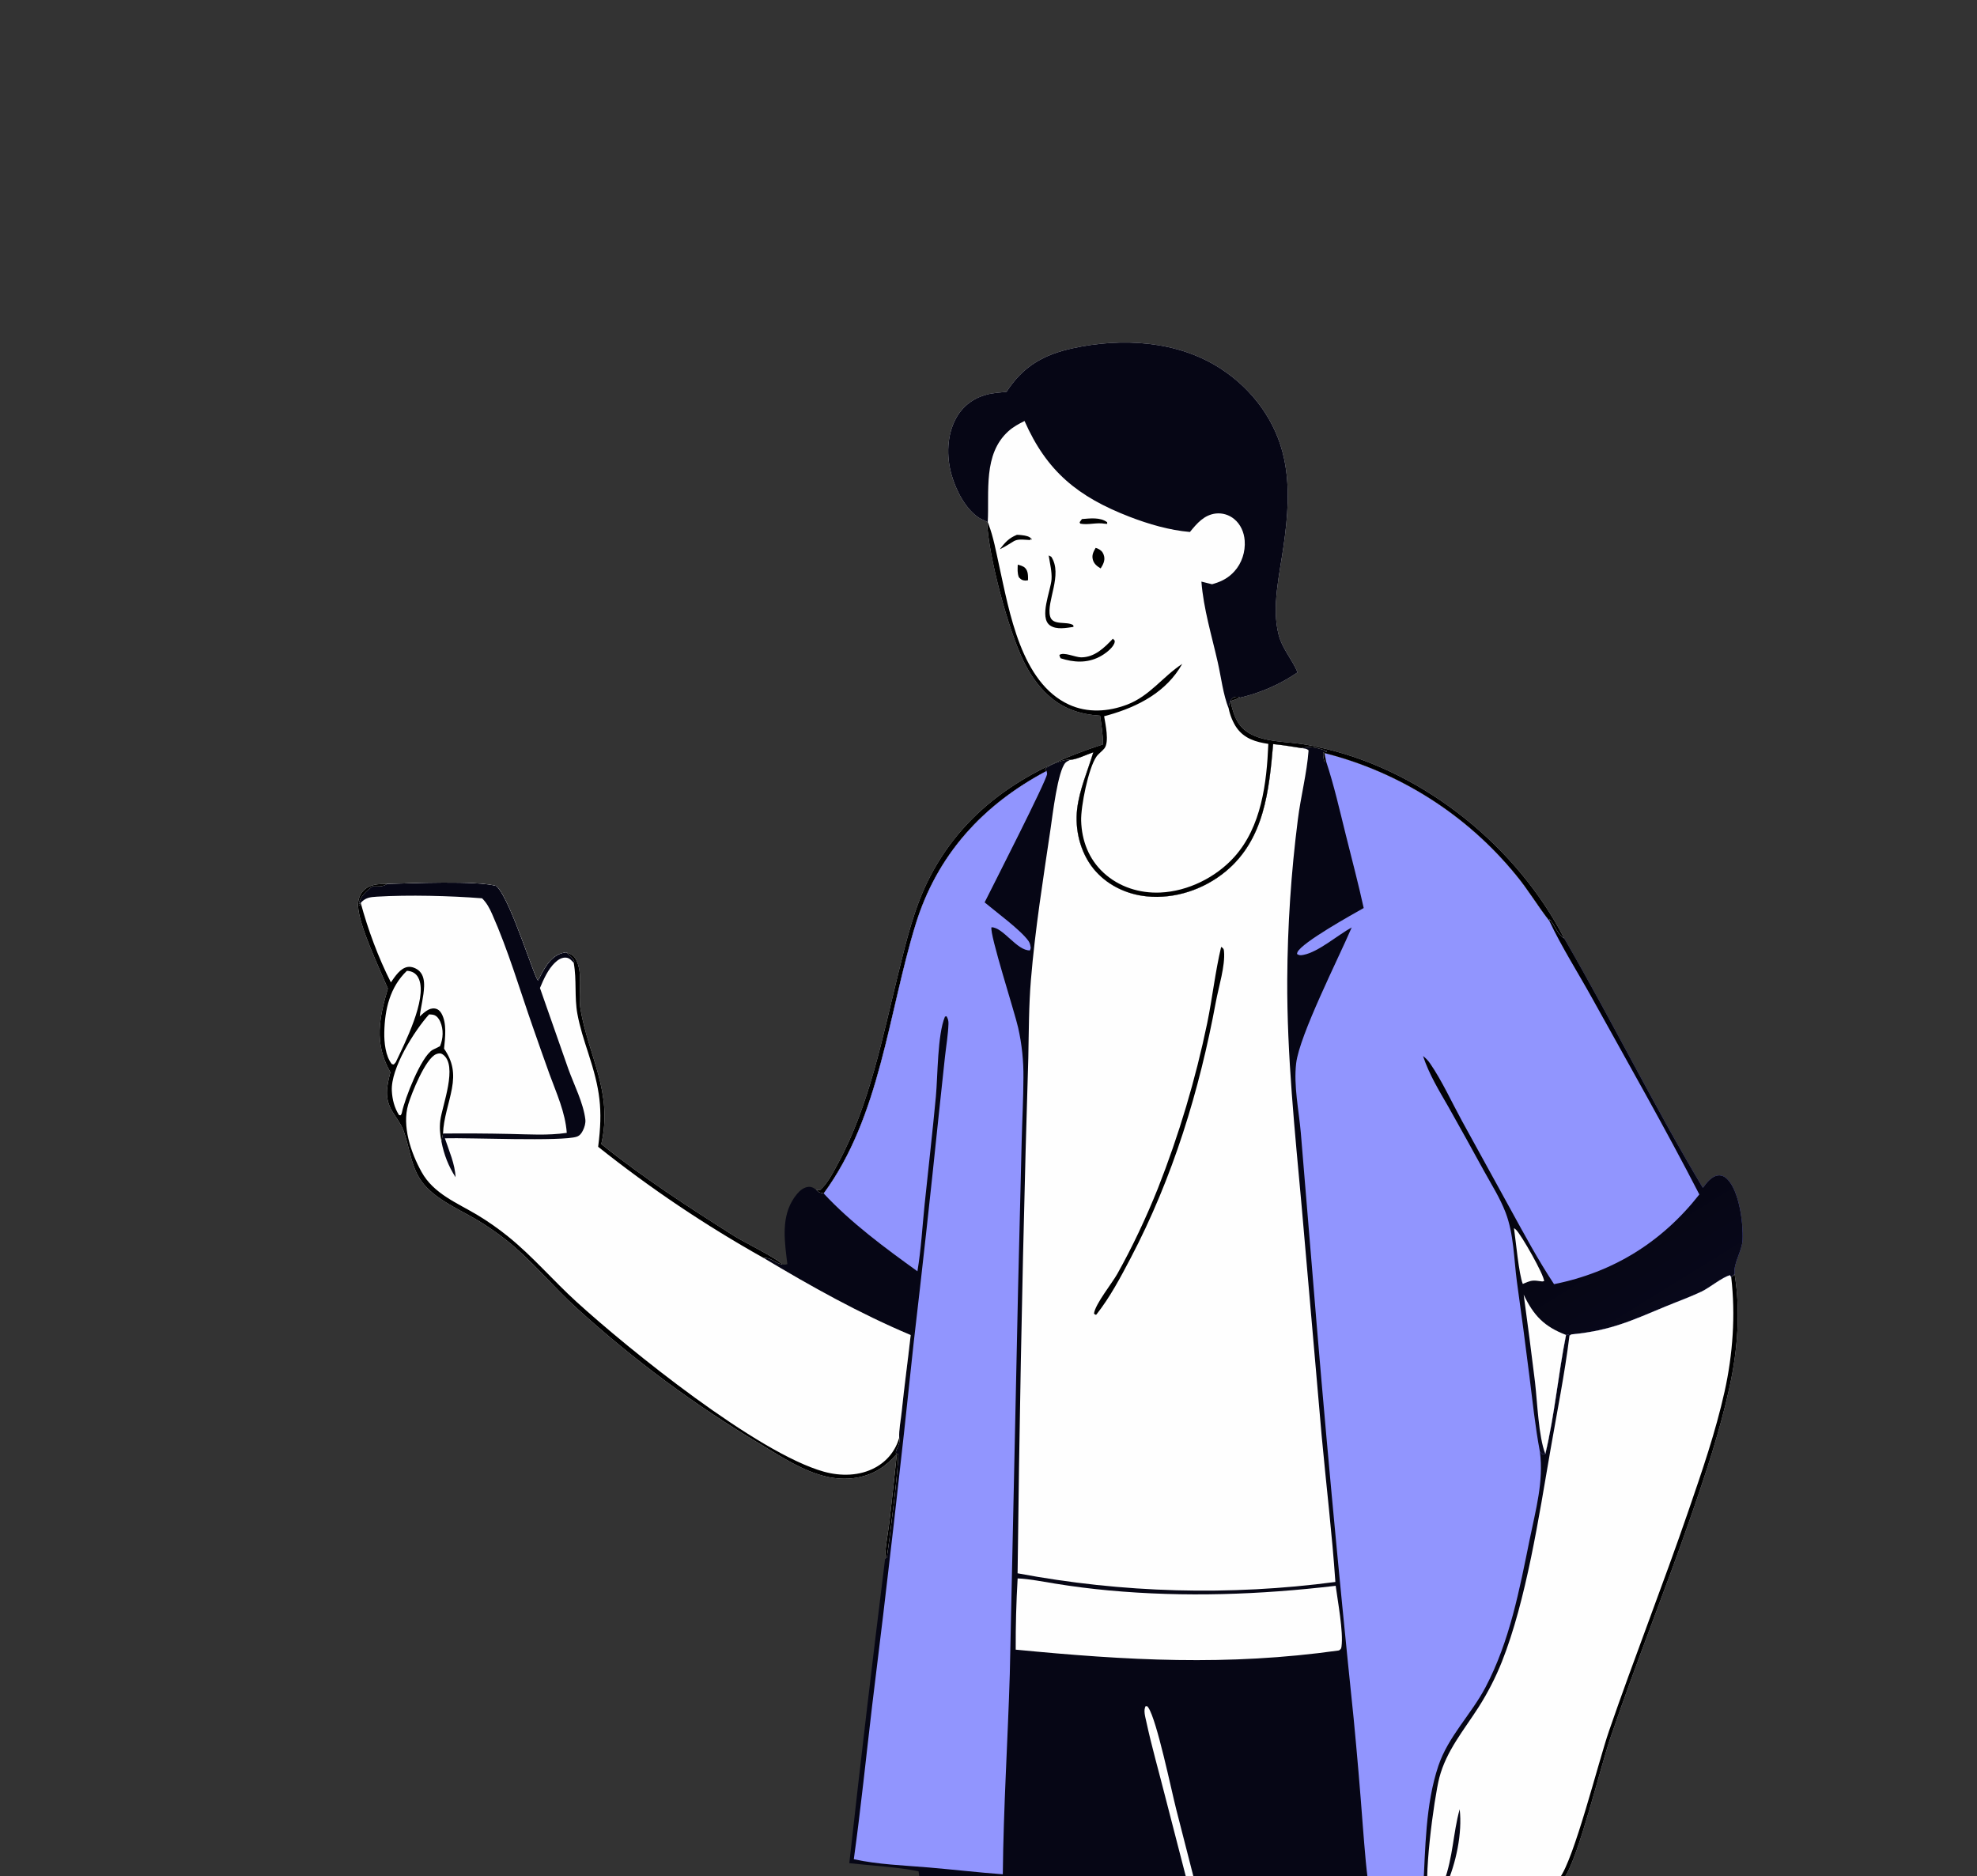<svg width="254" height="241" viewBox="0 0 254 241" fill="none" xmlns="http://www.w3.org/2000/svg">
<rect x="0" y="0" width="254" height="241" fill="#333333" stroke="none"/>
<g clip-path="url(#clip0_113_876)">
<path d="M129.32 50.334C131.392 47.095 134.052 45.559 137.805 44.74C144.137 43.358 151.253 43.744 156.811 47.343C160.913 49.999 163.946 54.086 164.97 58.891C165.771 62.653 165.439 66.418 164.904 70.188C164.402 73.728 163.355 78.001 164.274 81.533C164.753 83.376 166.002 84.683 166.71 86.374C164.475 87.907 161.973 89.008 159.333 89.621L158.084 90.076C158.488 91.764 158.887 93.233 160.484 94.18C162.391 95.31 165.005 95.25 167.153 95.56C168.219 95.713 169.281 95.946 170.327 96.196C183.168 99.263 194.931 108.83 200.97 120.542C207.097 131.106 212.512 142.106 218.779 152.588C219.257 151.941 219.906 151.068 220.785 150.994C221.22 150.958 221.608 151.163 221.908 151.46C223.471 153.007 223.98 157.158 223.885 159.269C223.821 160.717 222.678 162.29 222.856 163.634C222.859 163.654 222.859 163.675 222.86 163.695C223.635 168.416 223.244 173.39 222.24 178.039C221.002 183.772 219.13 189.373 217.207 194.908C213.905 204.411 210.135 213.751 206.894 223.272C205.621 227.01 202.788 238.672 201.015 241.154C199.697 242.997 197.648 243.523 195.904 244.786C196.443 247.49 196.715 250.254 197.036 252.99L198.324 264.044L199.539 274.453C199.763 276.412 200.077 278.388 200.141 280.358C198.887 280.159 197.523 280.269 196.256 280.272L189.839 280.28C181.156 280.274 172.433 280.444 163.755 280.213C161.864 273.399 160.074 266.562 158.012 259.799L157.443 260.059C157.586 262.341 157.042 264.851 156.813 267.141C156.377 271.498 156.138 276.017 155.35 280.324L120.695 280.327C120.275 272.812 119.627 265.314 119.2 257.8C118.872 252.043 118.86 246.098 118.016 240.393C115.159 239.81 112.031 239.679 109.117 239.348C110.566 226.286 112.102 213.234 113.724 200.192L113.925 200.119C114.225 198.335 115.554 187.718 115.385 186.814L115.1 186.693C115.102 186.455 115.121 186.348 115.227 186.13C115.483 185.603 115.613 185.289 115.53 184.698C115.474 183.68 115.735 182.443 115.84 181.417C116.178 178.105 116.638 174.812 117.004 171.504C110.432 168.732 104.2 165.254 98.089 161.591C99.104 161.525 99.549 162.262 100.481 162.428C100.753 162.475 100.901 162.471 101.164 162.392C101.123 162.107 101.086 161.821 101.052 161.535C100.713 158.688 100.434 155.749 102.401 153.379C102.783 152.919 103.296 152.498 103.916 152.466C104.303 152.447 104.578 152.616 104.863 152.855C105.05 152.89 105.185 152.883 105.374 152.871C106.354 151.994 107.032 150.616 107.655 149.469C111.694 142.035 113.383 133.249 115.394 125.097C116.435 120.879 117.463 116.524 119.474 112.644C124.175 103.575 132.288 98.634 141.705 95.627C141.713 94.388 141.509 93.164 141.339 91.94C138.732 91.765 136.58 91.065 134.628 89.276C133.285 88.046 132.288 86.528 131.49 84.901C129.518 80.88 126.999 71.467 126.813 67.033C126.481 66.848 126.098 66.723 125.784 66.521C124.03 65.391 122.803 62.936 122.251 60.99C121.582 58.633 121.641 55.879 122.846 53.7C123.694 52.167 125.061 51.143 126.748 50.692C127.579 50.47 128.467 50.424 129.32 50.334Z" fill="#060615"/>
<path d="M170.156 96.739C179.828 99.184 188.456 104.675 194.766 112.401C196.328 114.278 197.546 116.373 199.041 118.276L199.089 118.078C199.784 118.84 200.072 120.019 200.97 120.542C207.097 131.106 212.512 142.106 218.778 152.588C219.256 151.941 219.905 151.068 220.784 150.994C221.219 150.958 221.608 151.163 221.908 151.46C223.471 153.007 223.979 157.158 223.885 159.269C223.82 160.717 222.678 162.29 222.856 163.634C222.858 163.654 222.858 163.675 222.86 163.695L222.426 164.092L222.263 163.819C221.269 164.071 219.663 165.419 218.599 165.926C217.124 166.629 215.543 167.186 214.032 167.815C209.617 169.651 206.955 170.91 202.109 171.396C201.8 171.427 201.852 171.423 201.638 171.599L201.531 171.46L201.201 171.489C200.19 176.546 199.737 181.774 198.54 186.779L198.117 186.789L197.84 186.479C198.344 190.328 197.304 193.953 196.542 197.697C195.217 204.213 193.983 210.805 190.855 216.749C189.028 220.221 186.071 223.064 184.803 226.83C183.129 231.802 183.13 237.479 182.854 242.674C180.634 243.12 178.307 243.31 176.059 243.606C175.535 240.655 175.34 237.579 175.093 234.591C174.75 229.969 174.356 225.351 173.911 220.737C171.908 201.447 170.123 182.134 168.557 162.803L167.126 145.526C166.876 142.64 166.189 139.478 166.526 136.602C166.949 132.985 171.968 123.108 173.663 119.142C171.868 120.12 169.364 122.314 167.448 122.668C167.109 122.731 166.926 122.751 166.633 122.551C166.654 122.472 166.659 122.388 166.694 122.315C167.283 121.056 173.734 117.477 175.205 116.648C174.514 113.49 173.678 110.358 172.898 107.221C172.12 104.093 171.398 100.896 170.383 97.836C170.31 97.47 170.241 97.102 170.156 96.739Z" fill="#9195FE"/>
<path d="M199.042 118.275L199.09 118.078C199.785 118.84 200.072 120.019 200.97 120.542C207.097 131.106 212.512 142.106 218.779 152.588C219.257 151.94 219.906 151.067 220.785 150.994C221.22 150.958 221.608 151.163 221.908 151.46C223.471 153.007 223.98 157.158 223.886 159.269C223.821 160.717 222.679 162.289 222.856 163.634C222.859 163.654 222.859 163.674 222.86 163.694L222.427 164.092L222.264 163.819C221.27 164.071 219.664 165.418 218.6 165.925C217.125 166.628 215.544 167.186 214.033 167.815C209.618 169.651 206.955 170.91 202.11 171.395C201.801 171.427 201.853 171.423 201.638 171.599L201.531 171.46L201.201 171.489C200.191 176.546 199.738 181.774 198.54 186.779L198.117 186.789L197.84 186.479C197.23 183.237 196.894 179.95 196.481 176.679C195.98 172.663 195.449 168.65 194.886 164.642C194.5 161.732 194.496 158.548 193.444 155.788C192.725 153.904 191.614 152.155 190.641 150.392C189.146 147.656 187.634 144.931 186.103 142.215C184.871 140.073 183.61 138.02 182.828 135.657C183.174 135.935 183.461 136.218 183.714 136.584C185.231 138.774 186.531 141.621 187.827 143.989L194.02 155.259C195.826 158.545 197.589 161.836 199.66 164.966C207.259 163.445 213.527 159.561 218.328 153.443C213.959 144.959 209.201 136.632 204.582 128.279C202.752 124.97 200.655 121.691 199.042 118.275Z" fill="url(#paint0_linear_113_876)"/>
<path d="M198.54 186.779C197.664 184.555 197.51 180.062 197.212 177.524C196.752 173.786 196.269 170.051 195.761 166.32C197.043 169.011 198.397 170.416 201.201 171.489C200.19 176.546 199.737 181.774 198.54 186.779Z" fill="#FEFEFE"/>
<path d="M194.513 157.771C194.598 157.833 194.691 157.894 194.768 157.968C195.467 158.643 198.363 163.736 198.386 164.578L198.139 164.618C197.896 164.582 197.655 164.554 197.412 164.525C196.8 164.452 196.409 164.613 195.857 164.848L195.646 164.939C195.141 163.727 194.746 159.351 194.513 157.771Z" fill="#FEFEFE"/>
<path d="M163.572 95.587C164.796 95.707 166.006 95.907 167.219 96.102C167.572 96.164 167.867 96.139 168.124 96.4C167.898 99.384 167.114 102.318 166.743 105.29C165.875 112.096 165.421 118.949 165.383 125.81C165.331 135.547 166.359 145.296 167.235 154.983L169.806 184.466C170.379 190.707 171.138 196.972 171.566 203.222C157.984 205.02 144.202 204.644 130.737 202.108C130.949 184.012 131.293 165.918 131.769 147.828L132.113 135.94C132.184 132.584 132.173 129.237 132.449 125.888C132.986 119.362 134.031 112.878 134.983 106.403C135.228 104.735 135.898 99.045 136.883 97.988C137.03 97.831 137.301 97.709 137.488 97.611C138.344 97.572 139.605 96.922 140.463 96.646C139.739 99.055 138.684 101.412 138.388 103.929C138.078 106.572 138.784 109.474 140.462 111.564C142.138 113.651 144.668 114.881 147.31 115.149C150.952 115.52 154.688 114.259 157.49 111.933C162.443 107.82 163.042 101.578 163.572 95.587Z" fill="#FEFEFE"/>
<path d="M156.889 121.641C156.933 121.669 156.982 121.691 157.022 121.725C157.212 121.886 157.233 121.959 157.257 122.209C157.434 124.041 156.563 126.806 156.217 128.672C154.093 140.142 150.689 151.285 145.251 161.638C143.935 164.143 142.615 166.642 140.86 168.873L140.713 168.894L140.554 168.736C140.726 167.498 142.86 164.876 143.553 163.639C145.519 160.127 147.264 156.4 148.763 152.666C151.476 145.778 153.596 138.672 155.101 131.424C155.769 128.171 156.121 124.878 156.889 121.641Z" fill="black"/>
<path d="M129.32 50.334C131.392 47.095 134.052 45.559 137.804 44.74C144.136 43.358 151.252 43.744 156.811 47.343C160.912 49.999 163.945 54.086 164.969 58.891C165.771 62.653 165.439 66.418 164.904 70.188C164.401 73.728 163.355 78.001 164.273 81.533C164.753 83.376 166.002 84.683 166.709 86.374C164.474 87.907 161.972 89.008 159.332 89.621L158.083 90.076C158.487 91.764 158.886 93.233 160.484 94.18C162.39 95.31 165.005 95.25 167.153 95.56C168.219 95.713 169.281 95.946 170.327 96.196C183.168 99.263 194.931 108.83 200.97 120.542C200.072 120.019 199.784 118.84 199.089 118.078L199.042 118.276C197.546 116.373 196.328 114.278 194.766 112.401C188.456 104.675 179.828 99.184 170.156 96.739C170.241 97.103 170.31 97.47 170.383 97.836L170.168 97.856C170.028 97.42 169.964 97.129 170.012 96.671L170.462 96.554L170.452 96.481C169.593 96.14 168.085 95.758 167.219 96.103C166.006 95.907 164.796 95.707 163.572 95.588C163.042 101.578 162.444 107.82 157.491 111.933C154.688 114.26 150.952 115.52 147.31 115.15C144.668 114.881 142.138 113.651 140.462 111.564C138.784 109.474 138.078 106.572 138.388 103.929C138.684 101.412 139.74 99.056 140.463 96.646C139.605 96.922 138.344 97.572 137.488 97.611C136.819 97.458 134.998 98.194 134.444 98.635C134.334 98.722 134.322 98.758 134.258 98.862L134.46 99.043C126.226 103.414 120.367 109.844 117.615 118.824C114.111 130.26 113.092 143.444 105.824 153.315C105.353 153.204 105.206 153.212 104.862 152.855C105.05 152.89 105.185 152.883 105.373 152.871C106.354 151.994 107.032 150.616 107.655 149.469C111.694 142.035 113.383 133.249 115.394 125.097C116.434 120.879 117.463 116.524 119.474 112.644C124.175 103.575 132.288 98.634 141.704 95.627C141.712 94.388 141.509 93.164 141.338 91.94C138.732 91.765 136.58 91.065 134.628 89.276C133.285 88.046 132.288 86.528 131.49 84.901C129.518 80.88 126.998 71.467 126.812 67.033C126.481 66.848 126.097 66.723 125.783 66.521C124.029 65.391 122.802 62.936 122.25 60.99C121.582 58.633 121.641 55.879 122.846 53.7C123.694 52.167 125.061 51.143 126.748 50.692C127.578 50.47 128.467 50.424 129.32 50.334Z" fill="#FEFEFE"/>
<path d="M129.32 50.334C131.393 47.095 134.053 45.559 137.805 44.74C144.137 43.358 151.253 43.744 156.812 47.343C160.913 49.999 163.946 54.086 164.97 58.891C165.772 62.653 165.439 66.418 164.904 70.188C164.402 73.728 163.355 78.001 164.274 81.533C164.754 83.376 166.002 84.683 166.71 86.374C164.475 87.907 161.973 89.008 159.333 89.621C158.976 89.451 158.898 89.504 158.502 89.575C158.069 89.904 157.97 90.154 157.9 90.682C157.886 90.798 157.873 90.913 157.862 91.028C157.134 89.19 156.898 87.041 156.461 85.103C155.687 81.671 154.626 78.236 154.354 74.713L155.721 75.055C155.762 75.043 155.803 75.031 155.844 75.018L156.049 74.955C157.059 74.646 157.871 74.19 158.591 73.399C159.553 72.341 160.019 70.869 159.915 69.45C159.837 68.382 159.392 67.347 158.549 66.664C157.898 66.132 157.063 65.881 156.228 65.965C154.71 66.132 153.779 67.235 152.88 68.339C150.258 68.117 147.563 67.328 145.116 66.383C138.505 63.828 134.492 60.579 131.629 54.08C130.894 54.449 130.167 54.841 129.553 55.396C126.281 58.355 127.117 63.16 126.904 67.082L126.813 67.033C126.481 66.848 126.098 66.723 125.784 66.521C124.03 65.391 122.803 62.936 122.251 60.99C121.582 58.633 121.641 55.879 122.846 53.7C123.694 52.167 125.061 51.143 126.748 50.692C127.579 50.47 128.467 50.424 129.32 50.334Z" fill="#060615"/>
<path d="M126.812 67.033L126.904 67.081C126.934 67.158 126.965 67.235 126.995 67.312C127.646 69.014 127.972 70.877 128.365 72.652C129.683 78.596 131.172 87.685 137.343 90.516C139.729 91.61 142.386 91.436 144.8 90.52C147.717 89.412 149.367 86.941 151.891 85.285C149.867 88.884 146.251 90.77 142.383 91.867C142.208 91.918 142.033 91.965 141.856 92.009C142.016 92.998 142.541 95.32 141.891 96.139C141.589 96.52 141.143 96.8 140.864 97.202C139.835 98.686 138.849 103.587 138.904 105.442C138.98 107.993 139.881 110.354 141.773 112.105C143.754 113.938 146.406 114.778 149.083 114.657C152.626 114.497 156.207 112.72 158.573 110.094C162.074 106.208 162.745 100.583 162.951 95.563C161.35 95.321 159.887 94.898 158.895 93.509C158.413 92.834 158.02 91.848 157.861 91.028C157.872 90.912 157.885 90.797 157.9 90.682C157.969 90.153 158.068 89.903 158.502 89.575C158.898 89.504 158.976 89.45 159.332 89.621L158.083 90.076C158.487 91.764 158.886 93.233 160.484 94.18C162.39 95.31 165.005 95.25 167.153 95.56C168.219 95.713 169.281 95.946 170.327 96.196C183.168 99.263 194.931 108.83 200.97 120.542C200.072 120.019 199.784 118.84 199.089 118.078L199.042 118.275C197.546 116.373 196.328 114.278 194.766 112.401C188.456 104.675 179.828 99.183 170.156 96.739C170.241 97.102 170.31 97.47 170.383 97.836L170.168 97.856C170.028 97.419 169.964 97.129 170.012 96.671L170.462 96.553L170.452 96.481C169.593 96.139 168.085 95.758 167.219 96.102C166.006 95.907 164.796 95.707 163.572 95.588C163.042 101.578 162.444 107.82 157.491 111.933C154.688 114.259 150.952 115.52 147.31 115.149C144.668 114.881 142.138 113.651 140.462 111.564C138.784 109.474 138.078 106.572 138.388 103.929C138.684 101.412 139.74 99.055 140.463 96.646C139.605 96.922 138.344 97.572 137.488 97.611C136.819 97.458 134.998 98.194 134.444 98.635C134.334 98.722 134.322 98.758 134.258 98.862L134.46 99.043C126.226 103.414 120.367 109.844 117.615 118.824C114.111 130.26 113.092 143.444 105.824 153.314C105.353 153.203 105.206 153.212 104.862 152.855C105.05 152.89 105.185 152.883 105.373 152.87C106.354 151.994 107.032 150.616 107.655 149.469C111.694 142.035 113.383 133.249 115.394 125.097C116.434 120.879 117.463 116.524 119.474 112.644C124.175 103.575 132.288 98.634 141.704 95.627C141.712 94.388 141.509 93.164 141.338 91.94C138.732 91.765 136.58 91.064 134.628 89.276C133.285 88.046 132.288 86.528 131.49 84.901C129.518 80.879 126.998 71.466 126.812 67.033Z" fill="black"/>
<path d="M134.731 71.352L135.068 71.526C136.572 73.817 134.418 77.278 134.908 79.159C135.24 80.433 137.075 79.754 137.895 80.314L137.919 80.532C136.995 80.666 135.757 80.918 134.93 80.361C133.443 79.358 135.003 75.88 135.1 74.408C135.163 73.441 134.881 72.315 134.731 71.352Z" fill="black"/>
<path d="M142.981 82.051L143.219 82.301C143.211 82.442 143.215 82.536 143.155 82.676C142.868 83.353 141.895 84.05 141.262 84.377C139.639 85.216 137.944 85.103 136.259 84.562C136.18 84.43 136.148 84.287 136.104 84.14C136.663 83.704 138.147 84.448 138.911 84.445C140.64 84.439 141.873 83.219 142.981 82.051Z" fill="black"/>
<path d="M140.765 70.38C140.958 70.425 141.088 70.491 141.262 70.597C141.6 70.802 141.774 71.091 141.857 71.474C141.982 72.049 141.705 72.555 141.411 73.021C140.956 72.747 140.552 72.443 140.407 71.901C140.246 71.302 140.482 70.884 140.765 70.38Z" fill="black"/>
<path d="M130.649 68.704C130.871 68.702 131.088 68.723 131.308 68.751C131.775 68.81 132.269 68.884 132.566 69.265L132.472 69.363L132.431 69.155L132.344 69.375C131.804 69.356 130.958 69.224 130.46 69.426C130.4 69.451 130.341 69.48 130.281 69.506C129.678 69.89 129.084 70.246 128.443 70.566C129.125 69.688 129.587 69.14 130.649 68.704Z" fill="black"/>
<path d="M130.759 72.537C131.078 72.624 131.458 72.715 131.701 72.958C132.114 73.371 132.076 73.995 132.082 74.532C131.967 74.557 131.838 74.59 131.719 74.582C131.297 74.553 131.185 74.438 130.904 74.16C130.691 73.617 130.738 73.106 130.759 72.537Z" fill="black"/>
<path d="M139.005 66.68C140.046 66.597 141.357 66.418 142.245 67.087L142.251 67.3L141.95 67.28C140.87 67.089 139.823 67.472 138.787 67.269L138.706 67.087L139.005 66.68Z" fill="black"/>
<path d="M134.461 99.043C134.482 99.171 134.534 99.298 134.525 99.428C134.468 100.275 127.572 113.782 126.501 115.923C127.917 117.116 131.221 119.526 132.162 120.919C132.342 121.186 132.38 121.469 132.429 121.781L132.329 122.089C130.665 122.163 128.874 119.105 127.385 119.121C127.101 119.933 130.399 130.144 130.81 132.022C131.287 134.138 131.514 136.302 131.487 138.47C131.48 141.172 131.33 143.881 131.263 146.583L130.795 165.765L129.736 215.058C129.477 223.619 128.923 232.214 128.838 240.774C125.655 240.54 122.484 240.168 119.303 239.898C116.146 239.63 112.791 239.523 109.695 238.838C110.605 232.282 111.275 225.677 112.052 219.103C113.978 203.582 115.757 188.043 117.387 172.487C118.51 162.893 119.567 153.291 120.56 143.682L121.407 135.761C121.56 134.366 121.812 132.921 121.857 131.523C121.869 131.148 121.798 130.87 121.604 130.547L121.406 130.6C120.43 132.943 120.492 138.16 120.238 140.878C119.808 145.496 119.269 150.11 118.793 154.725C118.5 157.564 118.342 160.5 117.869 163.312C113.697 160.312 109.335 157.091 105.824 153.315C113.093 143.444 114.112 130.26 117.616 118.824C120.368 109.844 126.227 103.414 134.461 99.043Z" fill="#9195FE"/>
<path d="M201.638 171.599C201.853 171.423 201.8 171.427 202.109 171.396C206.955 170.91 209.618 169.651 214.033 167.815C215.544 167.186 217.124 166.629 218.6 165.926C219.664 165.419 221.27 164.071 222.263 163.819L222.426 164.092L222.86 163.695C223.635 168.416 223.244 173.39 222.24 178.039C221.002 183.772 219.13 189.373 217.207 194.908C213.905 204.411 210.135 213.751 206.894 223.272C205.621 227.01 202.788 238.672 201.015 241.154C199.697 242.997 197.648 243.523 195.904 244.786C195.678 244.841 195.456 244.91 195.232 244.976L195.141 244.77C192.238 246.048 189.606 247.487 186.362 247.633C185.884 247.4 185.41 247.164 184.989 246.834C184.668 246.583 184.236 246.089 184.248 245.646C184.268 244.882 185.45 242.981 185.805 242.19C187.054 239.409 187.899 235.474 187.534 232.419C186.652 235.641 186.735 238.376 185.492 241.833C185.196 242.656 184.729 243.734 183.901 244.129L183.641 244.034C182.724 242.182 184.259 230.888 184.923 228.357C185.83 224.901 188.074 222.261 189.961 219.315C191.144 217.461 192.15 215.5 192.965 213.457C196.098 205.556 197.73 194.762 199.189 186.322C200.032 181.438 201.03 176.514 201.638 171.599Z" fill="#FEFEFE"/>
<path d="M222.426 164.092L222.86 163.695C223.636 168.416 223.245 173.39 222.24 178.039C221.002 183.772 219.13 189.373 217.207 194.908C213.906 204.411 210.135 213.751 206.894 223.272C205.621 227.01 202.788 238.672 201.015 241.154C199.697 242.997 197.648 243.523 195.904 244.786C195.678 244.841 195.456 244.91 195.232 244.976L195.141 244.77C196.876 243.828 199.13 242.869 200.361 241.272C202.254 238.818 205.363 226.294 206.721 222.364C209.99 212.898 213.665 203.577 216.919 194.105C218.657 189.049 220.413 183.969 221.574 178.744C222.631 173.985 222.989 168.936 222.426 164.092Z" fill="black"/>
<path d="M157.443 260.059C156.866 257.336 155.885 254.698 155.18 252.004L149.675 230.692C148.869 227.506 147.947 224.301 147.258 221.092C147.14 220.545 146.875 219.665 147.196 219.171L147.42 219.204C147.459 219.258 147.499 219.311 147.536 219.366C148.641 221 150.479 229.93 151.133 232.493L156.444 253.209C156.917 255.03 157.671 256.839 158.059 258.663C158.142 259.055 158.093 259.411 158.012 259.799L157.443 260.059Z" fill="#FEFEFE"/>
<path d="M130.743 202.765C132.35 202.839 133.966 203.184 135.554 203.433C137.844 203.805 140.146 204.097 142.456 204.31C152.245 205.207 161.861 204.862 171.605 203.716C171.864 205.684 172.612 209.63 172.353 211.522C172.31 211.831 172.263 211.846 172.026 212.02C157.652 214.041 144.843 213.305 130.496 211.918C130.482 208.865 130.565 205.813 130.743 202.765Z" fill="#FEFEFE"/>
<path d="M49.721 113.555C52.776 113.469 61.191 113.104 63.765 113.817C63.806 113.861 63.848 113.903 63.889 113.946C65.693 115.867 68.714 125.816 69.131 125.962C69.799 124.665 70.589 122.982 72.104 122.48C72.314 122.41 72.523 122.38 72.742 122.352C73.282 122.511 73.698 122.717 73.982 123.229C74.976 125.024 74.242 127.667 74.582 129.647C75.627 135.74 78.788 140.325 77.253 146.969C82.652 151.314 88.525 155.109 94.375 158.81C95.486 159.513 100.038 161.751 100.481 162.427C99.549 162.262 99.104 161.525 98.089 161.591C104.2 165.254 110.431 168.732 117.004 171.504C116.638 174.812 116.178 178.105 115.84 181.417C115.735 182.443 115.474 183.68 115.53 184.698C115.612 185.289 115.483 185.603 115.227 186.13C115.121 186.348 115.101 186.455 115.1 186.693L115.385 186.814C115.554 187.718 114.225 198.335 113.925 200.119L113.724 200.192C113.729 198.677 114.09 197.008 114.27 195.495C114.607 192.588 114.924 189.68 115.221 186.77C114.57 187.513 113.864 188.18 113.027 188.709C110.971 190.007 108.443 190.23 106.107 189.674C103.136 188.967 100.397 187.157 97.809 185.594C89.346 180.57 81.413 174.702 74.132 168.08C71.033 165.269 68.369 161.963 65.102 159.349C63.875 158.379 62.587 157.49 61.244 156.688C59.009 155.378 56.239 154.196 54.513 152.202C52.778 150.198 52.71 147.541 51.811 145.164C51.491 144.319 50.879 143.56 50.412 142.792C49.36 141.066 49.689 139.576 50.154 137.741L50.058 137.568C48.073 133.938 48.714 130.785 49.831 126.987C48.747 124.387 46.142 118.973 46.005 116.438C45.965 115.7 46.172 114.955 46.697 114.419C47.533 113.563 48.61 113.559 49.721 113.555Z" fill="#FEFEFE"/>
<path d="M49.72 113.555C52.776 113.469 61.191 113.104 63.764 113.817C63.806 113.861 63.848 113.903 63.889 113.946C65.692 115.867 68.713 125.816 69.13 125.962C69.798 124.665 70.589 122.982 72.103 122.48C72.314 122.41 72.522 122.38 72.741 122.352C73.114 122.69 73.613 123.041 73.79 123.522L73.712 123.696C73.452 123.408 73.201 123.091 72.792 123.029C72.229 122.943 71.706 123.275 71.317 123.648C70.397 124.531 69.859 125.767 69.372 126.922L73.02 137.329C73.74 139.333 74.96 141.709 75.202 143.806C75.258 144.287 75.1 144.798 74.89 145.226C74.716 145.579 74.489 145.888 74.108 146.019C72.248 146.662 60.191 146.132 57.158 146.228C57.684 147.816 58.465 149.546 58.528 151.23C57.598 149.776 57.044 148.329 56.711 146.635L56.918 145.617C56.986 143.66 57.704 141.764 58.058 139.85C58.423 137.873 58.199 136.376 57.053 134.716C57.183 133.322 57.443 131.432 56.704 130.168C56.52 129.854 56.26 129.619 55.889 129.56C55.1 129.434 54.47 130.098 53.931 130.569C54.074 129.294 54.443 128.01 54.487 126.729C54.511 126.027 54.408 125.27 53.884 124.755C53.525 124.401 52.908 124.138 52.399 124.215C51.422 124.361 50.742 125.454 50.219 126.196C48.611 123.032 47.27 119.418 46.345 115.99C46.322 116.015 46.245 116.299 46.234 116.337L46.141 116.332L46.354 116.048L46.111 116.089C46.266 115.143 47.143 114.411 47.856 113.866C48.485 113.875 49.195 113.951 49.72 113.555Z" fill="#FEFEFE"/>
<path d="M49.72 113.555C52.776 113.469 61.191 113.104 63.764 113.817C63.806 113.861 63.848 113.903 63.889 113.946C65.692 115.867 68.713 125.816 69.13 125.962C69.798 124.665 70.589 122.982 72.103 122.48C72.314 122.41 72.522 122.38 72.741 122.352C73.114 122.69 73.613 123.041 73.79 123.522L73.712 123.696C73.452 123.408 73.201 123.091 72.792 123.029C72.229 122.943 71.706 123.275 71.317 123.648C70.397 124.531 69.859 125.767 69.372 126.922L73.02 137.329C73.74 139.333 74.96 141.709 75.202 143.806C75.258 144.287 75.1 144.798 74.89 145.226C74.716 145.579 74.489 145.888 74.108 146.019C72.248 146.662 60.191 146.132 57.158 146.228C57.684 147.816 58.465 149.546 58.528 151.23C57.598 149.776 57.044 148.329 56.711 146.635L56.918 145.617C59.774 145.589 62.63 145.607 65.485 145.668C67.939 145.716 70.379 145.89 72.817 145.53C72.628 142.897 71.509 140.476 70.612 138.025C69.885 136.004 69.169 133.979 68.464 131.95C66.78 127.141 65.298 122.082 63.229 117.427C62.885 116.652 62.546 116.006 61.938 115.399C57.902 115.074 52.449 114.944 48.438 115.187C47.548 115.241 46.952 115.302 46.345 115.99C46.322 116.015 46.245 116.299 46.234 116.337L46.141 116.332L46.354 116.048L46.111 116.089C46.266 115.143 47.143 114.411 47.856 113.866C48.485 113.875 49.195 113.951 49.72 113.555Z" fill="#060615"/>
<path d="M49.831 126.987C48.747 124.387 46.142 118.972 46.005 116.438C45.965 115.7 46.172 114.955 46.697 114.419C47.533 113.563 48.61 113.559 49.721 113.555C49.196 113.951 48.486 113.875 47.857 113.866C47.143 114.411 46.266 115.143 46.112 116.089L46.354 116.048L46.142 116.332L46.234 116.337C46.246 116.299 46.322 116.015 46.346 115.99C47.27 119.418 48.611 123.032 50.22 126.196C50.742 125.454 51.422 124.361 52.399 124.215C52.908 124.138 53.525 124.401 53.885 124.755C54.408 125.269 54.511 126.027 54.487 126.729C54.444 128.01 54.075 129.294 53.931 130.569C54.471 130.098 55.1 129.434 55.889 129.56C56.26 129.619 56.521 129.854 56.705 130.168C57.444 131.432 57.184 133.322 57.053 134.716C58.199 136.376 58.424 137.873 58.059 139.85C57.705 141.764 56.986 143.66 56.919 145.617L56.712 146.635C56.532 145.72 56.452 144.853 56.571 143.923C56.811 142.033 58.883 136.845 56.892 135.461C56.609 135.265 56.364 135.298 56.056 135.413C54.673 135.931 52.855 140.508 52.448 141.879C51.624 144.66 52.788 148.062 54.154 150.54C55.712 153.367 58.744 154.525 61.376 156.108C62.731 156.923 64.065 157.865 65.297 158.86C68.415 161.38 71.064 164.494 74.027 167.197C80.771 173.35 97.29 186.665 105.842 189.053C108.016 189.66 110.461 189.625 112.476 188.514C113.994 187.676 115.05 186.355 115.53 184.698C115.612 185.289 115.483 185.603 115.227 186.13C115.121 186.348 115.101 186.455 115.1 186.693L115.385 186.814C115.554 187.718 114.225 198.335 113.925 200.119L113.724 200.192C113.729 198.677 114.09 197.007 114.27 195.495C114.607 192.588 114.924 189.68 115.221 186.77C114.57 187.513 113.864 188.18 113.027 188.709C110.971 190.007 108.443 190.229 106.107 189.674C103.136 188.967 100.397 187.157 97.809 185.594C89.346 180.569 81.413 174.702 74.132 168.08C71.033 165.269 68.369 161.963 65.102 159.349C63.875 158.379 62.587 157.49 61.244 156.688C59.009 155.378 56.239 154.196 54.513 152.202C52.778 150.198 52.71 147.541 51.811 145.164C51.491 144.319 50.879 143.56 50.412 142.792C49.36 141.066 49.689 139.576 50.154 137.741L50.058 137.568C48.073 133.938 48.714 130.785 49.831 126.987Z" fill="black"/>
<path d="M52.275 124.715C52.515 124.719 52.735 124.77 52.958 124.861C53.383 125.035 53.673 125.388 53.839 125.807C54.869 128.407 51.975 134.062 50.849 136.456L50.591 136.746L50.344 136.698C49.523 135.675 49.346 133.891 49.373 132.615C49.432 129.676 50.096 126.803 52.275 124.715Z" fill="#FEFEFE"/>
<path d="M55.132 130.307C55.345 130.325 55.631 130.33 55.826 130.413C56.181 130.566 56.419 130.917 56.568 131.261C56.998 132.252 56.944 133.412 56.533 134.395L56.311 134.507C56.212 134.559 56.114 134.613 56.013 134.661C55.859 134.734 55.702 134.793 55.556 134.883C54.084 135.789 52.021 141.095 51.64 142.896C51.593 143.121 51.634 142.992 51.478 143.269L51.272 143.255C50.671 142.309 50.401 141.248 50.342 140.131C50.187 137.236 53.243 132.401 55.132 130.307Z" fill="#FEFEFE"/>
<path d="M72.742 122.352C73.282 122.511 73.698 122.717 73.982 123.229C74.976 125.024 74.242 127.667 74.582 129.647C75.627 135.74 78.788 140.325 77.253 146.969C82.652 151.314 88.526 155.109 94.376 158.81C95.486 159.513 100.038 161.751 100.482 162.427C99.549 162.262 99.104 161.524 98.089 161.591C90.634 157.416 83.53 152.643 76.848 147.318C77.48 142.433 77.077 139.892 75.571 135.26C75.035 133.615 74.503 131.972 74.185 130.267C73.78 128.093 74.114 125.871 73.712 123.695L73.791 123.522C73.614 123.041 73.115 122.69 72.742 122.352Z" fill="black"/>
</g>
<defs>
<linearGradient id="paint0_linear_113_876" x1="183.978" y1="127.184" x2="214.5" y2="176.592" gradientUnits="userSpaceOnUse">
<stop/>
<stop offset="1" stop-color="#09091E"/>
</linearGradient>
<clipPath id="clip0_113_876">
<rect width="280" height="280" fill="white"/>
</clipPath>
</defs>
</svg>
